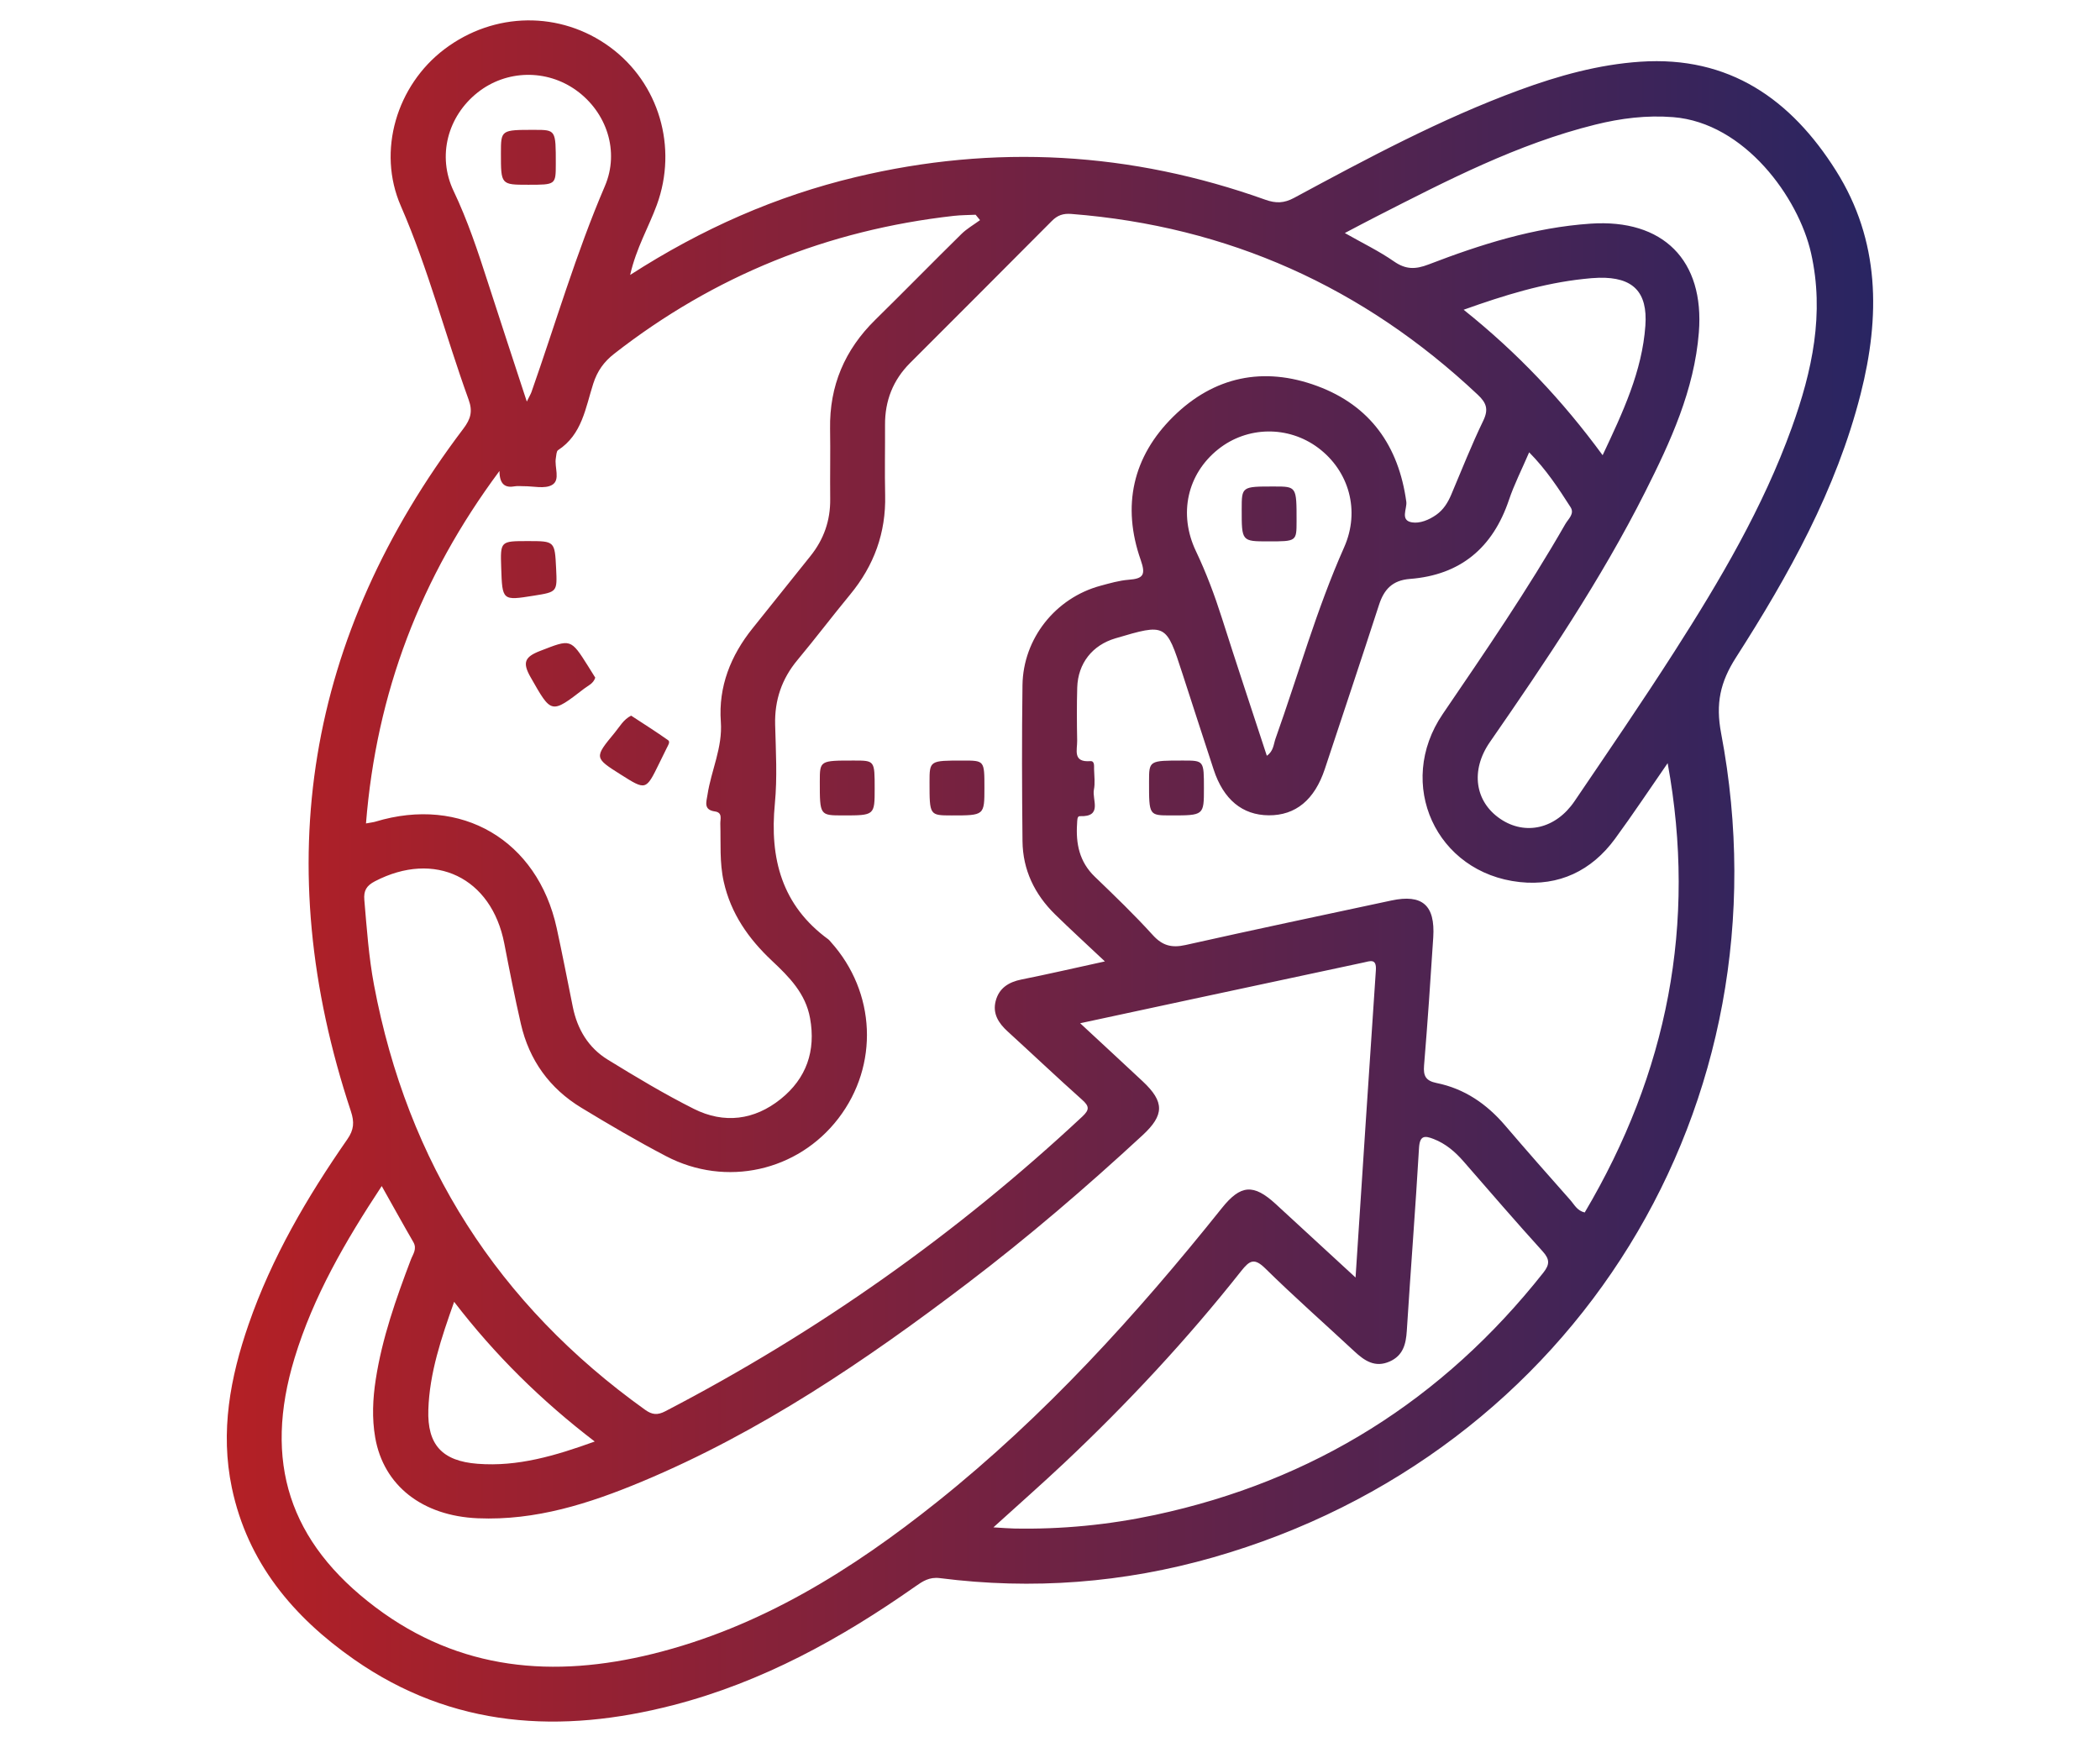 <?xml version="1.0" encoding="utf-8"?>
<!-- Generator: Adobe Illustrator 16.0.0, SVG Export Plug-In . SVG Version: 6.00 Build 0)  -->
<!DOCTYPE svg PUBLIC "-//W3C//DTD SVG 1.1//EN" "http://www.w3.org/Graphics/SVG/1.1/DTD/svg11.dtd">
<svg version="1.1" id="Layer_1" xmlns="http://www.w3.org/2000/svg" xmlns:xlink="http://www.w3.org/1999/xlink" x="0px" y="0px"
	 width="171.465px" height="142.246px" viewBox="0 24.246 171.465 142.246" enable-background="new 0 24.246 171.465 142.246"
	 xml:space="preserve">
<linearGradient id="SVGID_1_" gradientUnits="userSpaceOnUse" x1="18.52" y1="95.369" x2="152.945" y2="95.369">
	<stop  offset="0" style="stop-color:#B42025"/>
	<stop  offset="1" style="stop-color:#292562"/>
</linearGradient>
<path fill="url(#SVGID_1_)" d="M149.914,38.19c-3.68-5.845-8.729-9.39-15.966-8.906c-3.423,0.229-6.698,1.142-9.902,2.32
	c-6.407,2.355-12.402,5.576-18.391,8.804c-0.806,0.433-1.474,0.457-2.34,0.147c-10.959-3.916-22.109-4.561-33.444-1.849
	c-6.499,1.555-12.526,4.198-18.419,7.991c0.501-2.211,1.514-3.9,2.179-5.72c1.724-4.713,0.172-9.945-3.809-12.875
	c-4.055-2.984-9.481-2.916-13.546,0.17c-3.871,2.939-5.513,8.289-3.546,12.796c2.243,5.145,3.634,10.563,5.534,15.813
	c0.346,0.954,0.17,1.577-0.431,2.371c-12.835,16.959-15.879,35.555-9.184,55.731c0.296,0.894,0.253,1.514-0.287,2.29
	c-3.283,4.722-6.178,9.664-8.067,15.127c-1.499,4.329-2.325,8.751-1.365,13.331c1.282,6.112,5.015,10.547,9.97,14.012
	c8.044,5.623,16.896,6.117,26.104,3.73c7.229-1.874,13.658-5.417,19.724-9.677c0.605-0.425,1.147-0.796,2.019-0.684
	c7.545,0.965,15,0.395,22.303-1.693c29.578-8.452,47.228-37.03,41.479-67.303c-0.458-2.413-0.075-4.171,1.214-6.182
	c4.307-6.724,8.188-13.688,10.178-21.516C153.525,50.107,153.516,43.912,149.914,38.19z M37.036,39.841
	c-1.357-2.853-0.485-6.101,1.962-8.041c2.341-1.856,5.628-1.927,8.06-0.173c2.468,1.779,3.551,4.969,2.329,7.819
	c-2.353,5.483-4.019,11.199-5.992,16.811c-0.061,0.169-0.157,0.325-0.381,0.78c-1.114-3.408-2.163-6.581-3.188-9.762
	C39.014,44.751,38.182,42.248,37.036,39.841z M40.782,62.704c0.003,1.101,0.468,1.401,1.261,1.252
	c0.225-0.042,0.465-0.004,0.698-0.008c0.793-0.011,1.74,0.242,2.337-0.105c0.705-0.41,0.172-1.45,0.308-2.199
	c0.042-0.222,0.04-0.548,0.179-0.639c1.971-1.28,2.242-3.465,2.874-5.431c0.33-1.027,0.864-1.78,1.71-2.441
	c8.181-6.384,17.436-10.103,27.733-11.261c0.589-0.066,1.186-0.062,1.778-0.091c0.12,0.147,0.24,0.294,0.359,0.441
	c-0.508,0.374-1.072,0.693-1.518,1.132c-2.361,2.322-4.676,4.69-7.039,7.011c-2.495,2.452-3.745,5.393-3.686,8.9
	c0.033,1.912-0.012,3.824,0.01,5.737c0.019,1.751-0.523,3.291-1.616,4.652c-1.578,1.962-3.143,3.935-4.721,5.897
	c-1.791,2.23-2.8,4.771-2.593,7.629c0.153,2.119-0.785,3.966-1.089,5.961c-0.09,0.593-0.347,1.231,0.609,1.366
	c0.643,0.091,0.427,0.624,0.438,0.998c0.046,1.581-0.073,3.166,0.279,4.736c0.582,2.609,2.03,4.667,3.939,6.46
	c1.401,1.315,2.745,2.663,3.109,4.685c0.485,2.682-0.301,4.922-2.397,6.605c-2.151,1.727-4.623,2.04-7.088,0.803
	c-2.41-1.21-4.733-2.606-7.035-4.021c-1.58-0.971-2.485-2.484-2.852-4.309c-0.434-2.146-0.848-4.295-1.315-6.435
	c-1.572-7.183-7.785-10.819-14.804-8.688c-0.175,0.053-0.363,0.068-0.767,0.145C30.736,80.818,34.323,71.396,40.782,62.704z
	 M30.612,96.209c4.879-2.535,9.519-0.312,10.563,5.08c0.425,2.195,0.855,4.392,1.356,6.571c0.68,2.961,2.347,5.269,4.937,6.842
	c2.27,1.379,4.566,2.725,6.919,3.955c4.889,2.56,10.756,1.235,14.068-3.086c3.327-4.337,3.07-10.304-0.62-14.406
	c-0.062-0.069-0.117-0.149-0.19-0.205c-3.812-2.774-4.813-6.608-4.377-11.1c0.205-2.127,0.078-4.291,0.022-6.436
	c-0.051-2.007,0.54-3.742,1.825-5.285c1.464-1.756,2.844-3.581,4.299-5.344c1.951-2.364,2.931-5.044,2.858-8.121
	c-0.043-1.913,0-3.827-0.009-5.741c-0.011-1.963,0.653-3.652,2.041-5.043c3.857-3.864,7.726-7.718,11.571-11.593
	c0.469-0.473,0.923-0.634,1.602-0.581c12.807,1.005,23.841,5.969,33.184,14.764c0.71,0.668,0.894,1.192,0.444,2.124
	c-0.951,1.969-1.755,4.011-2.609,6.027c-0.278,0.656-0.634,1.237-1.232,1.658c-0.598,0.419-1.333,0.714-1.965,0.614
	c-1.014-0.157-0.396-1.118-0.475-1.69c-0.628-4.555-2.938-7.841-7.278-9.447c-4.386-1.623-8.433-0.771-11.75,2.5
	c-3.319,3.271-4.207,7.298-2.657,11.708c0.428,1.222,0.202,1.522-0.974,1.612c-0.783,0.061-1.557,0.288-2.321,0.494
	c-3.663,0.993-6.307,4.306-6.359,8.113c-0.058,4.246-0.043,8.492,0.001,12.739c0.024,2.349,0.99,4.343,2.659,5.979
	c1.257,1.232,2.559,2.419,4.068,3.842c-2.55,0.556-4.671,1.049-6.806,1.475c-1.061,0.211-1.845,0.712-2.114,1.771
	c-0.258,1.017,0.234,1.791,0.972,2.464c2.033,1.856,4.032,3.751,6.085,5.584c0.589,0.525,0.628,0.808,0.02,1.375
	c-10.259,9.574-21.609,17.598-34.06,24.069c-0.628,0.325-1.064,0.285-1.631-0.12c-12.027-8.604-19.405-20.167-22.142-34.694
	c-0.432-2.296-0.591-4.623-0.791-6.946C29.682,96.974,29.923,96.567,30.612,96.209z M119.506,49.539
	c3.344-1.196,6.494-2.161,9.804-2.516c0.415-0.045,0.833-0.086,1.252-0.096c2.76-0.061,3.98,1.144,3.783,3.91
	c-0.266,3.728-1.822,7.041-3.49,10.581C127.549,56.908,123.887,53.041,119.506,49.539z M109.747,68.941
	c-2.256,5.071-3.743,10.408-5.6,15.617c-0.164,0.461-0.159,1.025-0.711,1.401c-1.235-3.777-2.481-7.512-3.674-11.263
	c-0.594-1.866-1.278-3.684-2.119-5.455c-1.439-3.03-0.7-6.291,1.817-8.304c2.373-1.898,5.727-1.947,8.171-0.12
	C110.146,62.7,111.078,65.949,109.747,68.941z M48.56,141.957c-3.217,1.161-6.277,2.072-9.562,1.818
	c-2.896-0.221-4.118-1.555-4.024-4.411c0.098-3.019,1.051-5.834,2.106-8.815C40.425,134.908,44.201,138.619,48.56,141.957z
	 M76.535,146.873c-6.977,5.573-14.458,10.258-23.245,12.425c-8.065,1.989-15.747,1.375-22.624-3.801
	c-7.065-5.318-9.193-11.891-6.613-20.361c1.535-5.042,4.146-9.537,7.115-14.039c0.912,1.62,1.73,3.105,2.58,4.572
	c0.327,0.563-0.037,1-0.207,1.45c-1.206,3.183-2.339,6.385-2.861,9.77c-0.244,1.578-0.318,3.17-0.045,4.738
	c0.683,3.934,3.855,6.405,8.375,6.597c4.733,0.202,9.118-1.206,13.398-2.993c9.672-4.042,18.266-9.871,26.561-16.178
	c4.981-3.786,9.723-7.858,14.317-12.103c1.792-1.656,1.803-2.73,0.019-4.402c-1.626-1.522-3.265-3.033-5.11-4.747
	c3.229-0.693,6.205-1.335,9.18-1.973c4.647-0.994,9.295-1.984,13.939-2.982c0.557-0.119,1.094-0.368,1.025,0.632
	c-0.56,8.234-1.093,16.47-1.658,25.086c-2.354-2.168-4.439-4.088-6.523-6.006c-1.805-1.656-2.857-1.587-4.396,0.34
	C92.782,131.628,85.297,139.874,76.535,146.873z M126.009,128.174c-8.206,10.378-18.747,17.007-31.691,19.777
	c-3.794,0.812-7.639,1.187-11.523,1.11c-0.449-0.008-0.898-0.049-1.684-0.094c2.101-1.906,3.951-3.534,5.748-5.224
	c5.2-4.896,10.06-10.113,14.491-15.716c0.688-0.867,1.069-1.083,1.97-0.195c2.358,2.32,4.846,4.51,7.269,6.766
	c0.829,0.771,1.687,1.35,2.873,0.827c1.097-0.483,1.334-1.411,1.403-2.511c0.314-4.977,0.707-9.949,0.997-14.928
	c0.061-1.031,0.464-1.018,1.196-0.732c0.982,0.382,1.749,1.039,2.435,1.824c2.144,2.46,4.271,4.936,6.465,7.351
	C126.55,127.083,126.538,127.505,126.009,128.174z M129.392,123.254c-0.619-0.144-0.845-0.639-1.16-0.996
	c-1.796-2.023-3.584-4.056-5.342-6.112c-1.504-1.758-3.319-3.005-5.598-3.465c-0.874-0.177-1.089-0.574-1.018-1.428
	c0.289-3.485,0.527-6.977,0.751-10.467c0.167-2.626-0.893-3.547-3.418-3.008c-5.604,1.198-11.211,2.381-16.804,3.634
	c-1.12,0.251-1.883,0.066-2.678-0.811c-1.502-1.657-3.121-3.213-4.733-4.765c-1.263-1.213-1.56-2.701-1.447-4.348
	c0.016-0.229-0.007-0.604,0.221-0.596c1.891,0.073,0.991-1.35,1.151-2.16c0.108-0.537,0.028-1.114,0.014-1.675
	c-0.007-0.262,0.06-0.688-0.311-0.659c-1.458,0.114-1.054-0.928-1.069-1.672c-0.026-1.446-0.037-2.894,0.005-4.338
	c0.063-1.98,1.236-3.459,3.111-4.015c4.145-1.227,4.145-1.227,5.482,2.888c0.848,2.614,1.693,5.229,2.55,7.838
	c0.799,2.435,2.339,3.705,4.487,3.723c2.201,0.016,3.752-1.264,4.587-3.785c1.479-4.464,2.972-8.925,4.423-13.399
	c0.412-1.271,1.101-2.008,2.528-2.119c4.123-0.319,6.764-2.542,8.081-6.448c0.428-1.271,1.045-2.479,1.651-3.89
	c1.393,1.41,2.395,2.942,3.38,4.479c0.348,0.54-0.187,0.96-0.428,1.38c-3.061,5.346-6.541,10.421-10.006,15.508
	c-3.88,5.695-0.559,12.984,6.285,13.725c3.201,0.345,5.857-0.916,7.774-3.526c1.484-2.024,2.872-4.119,4.303-6.184
	C138.56,99.682,136.138,111.864,129.392,123.254z M146.3,59.164c-2.354,6.533-5.862,12.476-9.585,18.29
	c-2.639,4.123-5.407,8.162-8.154,12.215c-1.533,2.261-4.021,2.822-6.053,1.45c-2.082-1.405-2.462-3.961-0.861-6.273
	c4.568-6.595,9.058-13.241,12.676-20.422c2.079-4.125,4.013-8.323,4.388-13.03c0.471-5.902-2.921-9.287-8.841-8.885
	c-4.616,0.313-8.963,1.693-13.232,3.334c-1.07,0.411-1.858,0.419-2.818-0.248c-1.208-0.841-2.553-1.489-4.016-2.32
	c0.948-0.496,1.758-0.93,2.577-1.347c5.77-2.942,11.524-5.931,17.868-7.504c2.086-0.518,4.198-0.785,6.371-0.611
	c5.83,0.467,10.229,6.563,11.252,11.104C148.984,49.85,147.965,54.547,146.3,59.164z M68.826,90.831
	c-1.89-0.001-1.89-0.001-1.889-2.765c0.001-1.718,0.001-1.718,2.799-1.716c1.681,0.001,1.681,0.001,1.681,2.278
	C71.417,90.831,71.417,90.831,68.826,90.831z M75.896,88.123c0.002-1.773,0.002-1.773,2.743-1.772
	c1.739,0.001,1.739,0.001,1.739,2.22c0,2.262,0,2.262-2.677,2.261C75.896,90.83,75.896,90.83,75.896,88.123z M40.923,70.604
	c-0.073-2.174-0.073-2.174,2.179-2.174c2.195,0,2.195,0,2.305,2.235c0.093,1.917,0.093,1.917-1.823,2.223
	C41.012,73.299,41.012,73.299,40.923,70.604z M44.1,77.399c2.507-0.969,2.479-1.041,3.936,1.272c0.194,0.309,0.387,0.621,0.567,0.91
	c-0.157,0.493-0.579,0.645-0.895,0.889c-2.732,2.107-2.676,2.068-4.379-0.914C42.641,78.353,42.832,77.889,44.1,77.399z
	 M50.192,84.075c0.404-0.488,0.715-1.081,1.341-1.391c1.021,0.67,2.038,1.311,3.018,2.004c0.195,0.138-0.009,0.429-0.109,0.635
	c-0.207,0.416-0.411,0.834-0.615,1.252c-1.085,2.221-1.085,2.221-3.134,0.925C48.516,86.123,48.506,86.116,50.192,84.075z
	 M98.3,88.618c0,2.214,0,2.214-2.721,2.213c-1.762-0.001-1.762-0.001-1.76-2.755c0-1.728,0-1.728,2.788-1.726
	C98.3,86.351,98.3,86.351,98.3,88.618z M40.9,36.771c0-1.922,0-1.922,2.74-1.921c1.743,0.001,1.743,0.001,1.741,2.779
	c-0.002,1.704-0.002,1.704-2.253,1.704C40.9,39.332,40.9,39.332,40.9,36.771z M105.865,66.799c-0.002,1.655-0.002,1.655-2.3,1.655
	c-2.182,0-2.182,0-2.18-2.61c0-1.873,0-1.873,2.647-1.872C105.867,63.972,105.867,63.972,105.865,66.799z"/>
</svg>
